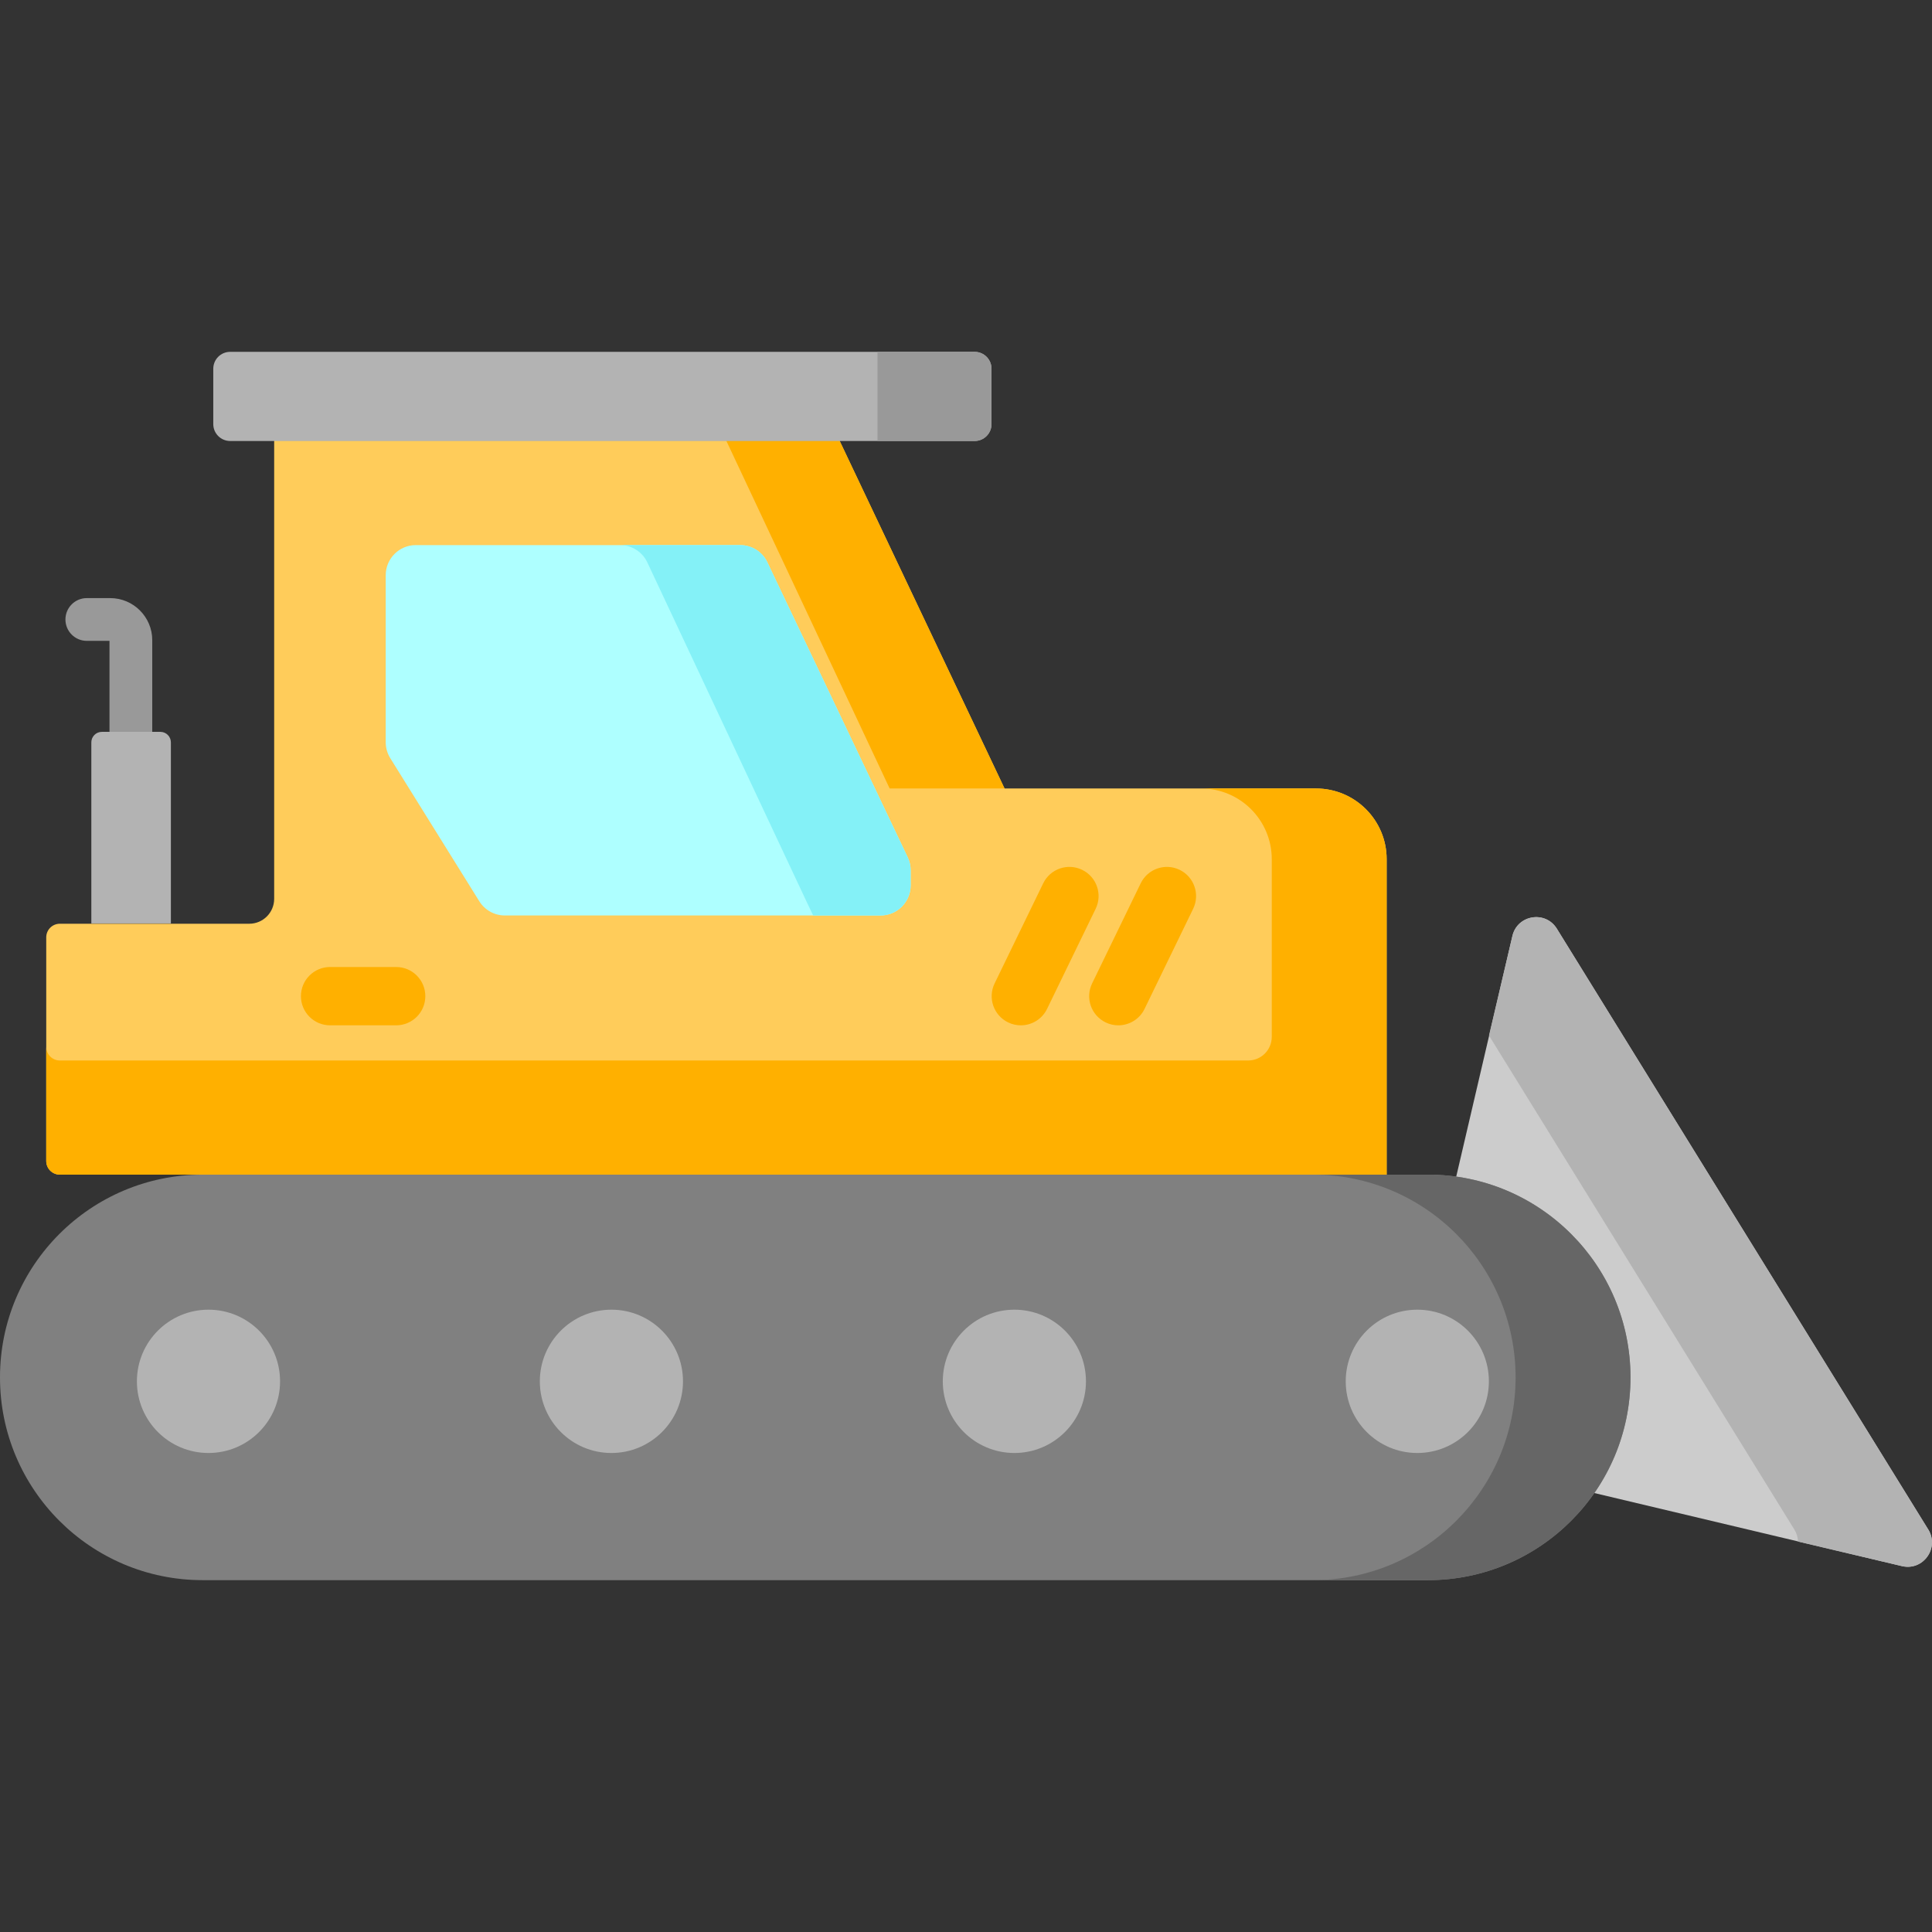<svg enable-background="new 0 0 512 512" viewBox="0 0 512 512" xmlns="http://www.w3.org/2000/svg"><rect x="0" y="0" width="512" height="512" fill="#333333" stroke="none"/><path d="m511.013 405.343-98.431-159.23c-3.027-4.897-10.458-3.686-11.777 1.92l-19.3 82.666 40.019 64.738 82.518 19.601c5.6 1.319 9.999-4.798 6.971-9.695z" fill="#ccc"/><path d="m511.013 405.342-98.431-159.23c-3.027-4.897-10.458-3.686-11.777 1.92l-6.208 26.395 80.928 130.915c.641 1.037.932 2.127.966 3.191l27.55 6.504c5.601 1.32 10-4.797 6.972-9.695z" fill="#b3b3b3"/><path d="m378.394 418.757h-324.691c-29.659 0-53.703-24.043-53.703-53.703v-.059c0-29.659 24.044-53.703 53.703-53.703h324.691c29.659 0 53.703 24.044 53.703 53.703v.059c0 29.66-24.043 53.703-53.703 53.703z" fill="#808080"/><path d="m378.424 311.292h-30.447c29.643 0 53.673 24.057 53.673 53.733 0 29.676-24.03 53.733-53.673 53.733h30.447c29.643 0 53.673-24.057 53.673-53.733 0-29.676-24.03-53.733-53.673-53.733z" fill="#666"/><g fill="#b3b3b3"><ellipse cx="55.25" cy="366.069" rx="18.969" ry="18.989"/><ellipse cx="162.03" cy="366.069" rx="18.969" ry="18.989"/><ellipse cx="268.82" cy="366.069" rx="18.969" ry="18.989"/><ellipse cx="375.6" cy="366.069" rx="18.969" ry="18.989"/></g><path d="m348.754 208.956h-82.54l-47.595-100.336h-145.961v129.578c0 3.646-2.956 6.603-6.603 6.603h-50.198c-1.989 0-3.602 1.613-3.602 3.602v59.284c0 1.992 1.615 3.606 3.606 3.606h351.617v-83.592c0-10.353-8.383-18.745-18.724-18.745z" fill="#ffcc5a"/><path d="m348.754 208.956h-30.447c10.341 0 18.724 8.392 18.724 18.745v47.079c0 3.458-2.8 6.261-6.254 6.261h-314.92c-1.989 0-3.602-1.614-3.602-3.606v30.251c0 1.992 1.613 3.606 3.602 3.606h321.174 30.447v-30.251-53.341c0-10.352-8.383-18.744-18.724-18.744z" fill="#ffb000"/><path d="m240.557 227.207-37.202-78.199c-1.322-2.779-4.123-4.549-7.198-4.549h-85.964c-4.403 0-7.972 3.573-7.972 7.981v44.27c0 1.492.418 2.954 1.206 4.22l23.595 37.918c1.456 2.339 4.014 3.761 6.767 3.761h99.571c4.403 0 7.972-3.573 7.972-7.981v-3.988c0-1.189-.265-2.361-.775-3.433z" fill="#aeffff"/><path d="m240.557 227.207-37.202-78.2c-1.322-2.779-4.123-4.549-7.198-4.549h-31.825c3.075 0 5.875 1.77 7.198 4.549l42.233 89.967c.554 1.155 1.137 2.379 1.732 3.634h17.863c4.403 0 7.972-3.573 7.972-7.981v-3.988c.002-1.188-.263-2.36-.773-3.432z" fill="#84f1f7"/><path d="m26.991 193.95h15.509c1.539 0 2.786 1.248 2.786 2.786v47.982h-21.082v-47.982c0-1.538 1.248-2.786 2.787-2.786z" fill="#b3b3b3"/><path d="m270.526 271.722c-1.132 0-2.282-.25-3.369-.778-3.839-1.863-5.44-6.486-3.576-10.325l12.877-26.527c1.864-3.839 6.486-5.439 10.325-3.576s5.44 6.486 3.576 10.325l-12.877 26.527c-1.336 2.752-4.09 4.354-6.956 4.354z" fill="#ffb000"/><path d="m296.363 271.722c-1.132 0-2.282-.25-3.369-.778-3.839-1.863-5.44-6.486-3.576-10.325l12.877-26.527c1.864-3.839 6.486-5.439 10.325-3.576s5.44 6.486 3.576 10.325l-12.877 26.527c-1.336 2.752-4.09 4.354-6.956 4.354z" fill="#ffb000"/><path d="m104.989 271.72h-17.513c-4.267 0-7.726-3.459-7.726-7.726s3.459-7.726 7.726-7.726h17.513c4.267 0 7.726 3.459 7.726 7.726s-3.459 7.726-7.726 7.726z" fill="#ffb000"/><path d="m29.017 193.95h11.332v-24.3c0-6.147-5.001-11.148-11.148-11.148h-6.194c-3.129 0-5.666 2.537-5.666 5.666s2.537 5.666 5.666 5.666h6.01z" fill="#999"/><path d="m218.619 108.62h-29.983l47.131 100.336h30.447z" fill="#ffb000"/><path d="m258.281 93.241h-197.28c-2.474 0-4.48 2.006-4.48 4.48v14.669c0 2.474 2.006 4.48 4.48 4.48h197.28c2.474 0 4.48-2.006 4.48-4.48v-14.669c0-2.475-2.006-4.48-4.48-4.48z" fill="#b3b3b3"/><path d="m258.284 93.241h-25.74v23.63h25.74c2.473 0 4.478-2.007 4.478-4.483v-14.665c-.001-2.476-2.005-4.482-4.478-4.482z" fill="#999"/></svg>